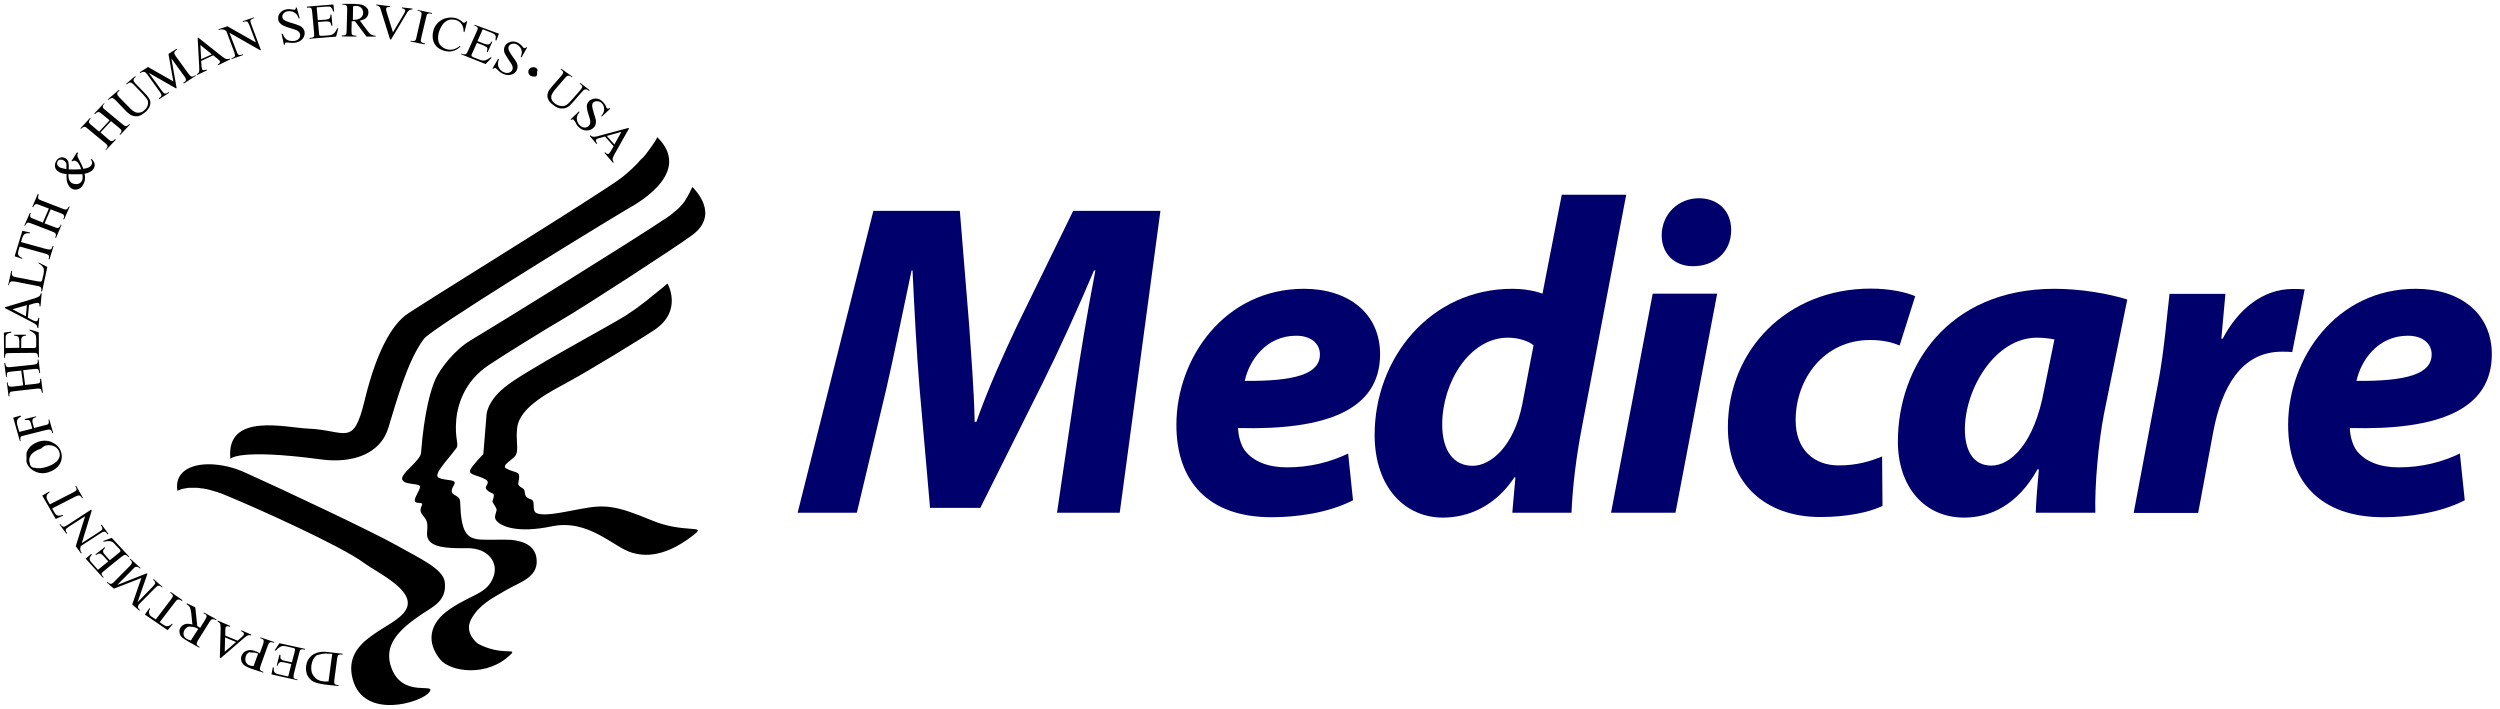 <?xml version="1.0" encoding="utf-8"?>
<svg xmlns="http://www.w3.org/2000/svg" xmlns:cc="http://creativecommons.org/ns#" xmlns:dc="http://purl.org/dc/elements/1.1/" xmlns:rdf="http://www.w3.org/1999/02/22-rdf-syntax-ns#" xmlns:xlink="http://www.w3.org/1999/xlink" version="1.1" id="Layer_1" fill="#000000" x="0px" y="0px" viewBox="0 0 1283.8 364" style="enable-background:new 0 0 1283.8 364;">
<style type="text/css">
	.st0{fill:#00006C;}
</style>
<path d="M175.8,2v0.4l0.7,0c0.6,0,1.1,0.2,1.5,0.5c0.2,0.2,0.3,0.9,0.3,2L178,15.8c0,0.9-0.1,1.6-0.3,1.8c-0.3,0.4-0.9,0.6-1.6,0.6  l-0.6,0v0.5l7.5,0.1v-0.5h-0.7c-0.6,0-1.1-0.2-1.5-0.5c-0.2-0.3-0.3-0.9-0.3-2l0.1-4.9c0.1,0,0.2,0,0.4,0h0.3h1l5.9,7.9l4.7,0v-0.4  c-0.9-0.1-1.7-0.3-2.4-0.7c-0.6-0.4-1.3-1.1-2.1-2.3l-3.6-4.8c1.5-0.3,2.6-0.8,3.3-1.5c0.7-0.8,1.1-1.6,1.1-2.7  c0-0.9-0.2-1.8-0.9-2.4c-0.6-0.7-1.4-1.2-2.3-1.5c-0.9-0.3-2.3-0.4-4.1-0.5L175.8,2L175.8,2z M171.2,2.3l-13.6,1.1v0.5l0.6,0  c0.7-0.1,1.3,0,1.6,0.3c0.2,0.2,0.4,0.8,0.5,1.9l1,10.8c0,0.8,0,1.3,0,1.6c-0.1,0.2-0.2,0.5-0.5,0.6c-0.4,0.2-0.8,0.3-1.2,0.3  l-0.6,0.1l0,0.4l13.6-1.1l1.1-4.3l-0.5,0c-0.5,1.1-1,1.9-1.5,2.4c-0.4,0.4-0.8,0.7-1.2,0.9c-0.4,0.2-1.1,0.3-2.1,0.4l-3,0.2  c-0.5,0-0.8,0-1,0c-0.2-0.1-0.3-0.2-0.4-0.3c-0.1-0.1-0.1-0.6-0.2-1.3l-0.5-5.5l3.9-0.3c0.7,0,1.3,0,1.7,0.1  c0.4,0.1,0.6,0.3,0.8,0.6c0.1,0.2,0.3,0.7,0.5,1.5l0.5,0l-0.5-5.7l-0.5,0c0,0.9-0.1,1.6-0.6,2c-0.3,0.3-0.9,0.5-2,0.6l-3.9,0.3  l-0.6-6.6l4.8-0.4c0.9,0,1.5,0,1.9,0c0.4,0.1,0.8,0.4,1,0.7c0.3,0.3,0.5,0.9,0.8,1.8l0.5,0L171.2,2.3L171.2,2.3z M193.2,2.3l0,0.4  c0.5,0.1,0.9,0.2,1.2,0.4c0.3,0.2,0.5,0.4,0.7,0.7c0.1,0.2,0.3,0.6,0.5,1.4l4.7,15l0.5,0.1l8-13.4c0.4-0.8,0.9-1.4,1.5-1.7  c0.3-0.2,0.8-0.3,1.5-0.4l0-0.4l-5.4-0.6l0,0.4c0.1,0,0.1,0.1,0.2,0.1c0.5,0.1,1,0.3,1.2,0.6c0.2,0.2,0.3,0.5,0.3,0.7  c0,0.3-0.3,1-0.9,1.9l-5.4,9.1l-3.2-10.2c-0.3-0.9-0.4-1.6-0.3-2c0-0.3,0.2-0.5,0.4-0.6c0.3-0.2,0.8-0.2,1.6-0.2l0-0.4L193.2,2.3  L193.2,2.3z M182.8,3c1.1,0,2,0.4,2.7,1c0.6,0.7,1,1.5,1,2.6c0,1-0.5,1.9-1.3,2.6c-0.9,0.7-2.2,1-3.8,1c0,0-0.1,0-0.2,0h0h0h0h0h0h0  h0h0h0l0.1-6.9C181.6,3.1,182.3,3,182.8,3L182.8,3z M152.4,3.9l-0.5,0c0,0.4-0.1,0.7-0.1,0.8c-0.1,0.1-0.3,0.2-0.5,0.3  c-0.2,0-0.6,0-1.1-0.1c-1.1-0.2-2.2-0.3-3.1-0.1c-1.5,0.3-2.6,0.9-3.4,2c-0.8,1-1,2.1-0.8,3.3c0.1,0.7,0.4,1.3,0.9,1.8  c0.4,0.5,1,0.9,1.8,1.3c0.7,0.3,1.9,0.8,3.6,1.3c1.7,0.5,2.6,0.8,3,1c0.6,0.2,1,0.6,1.3,0.9c0.3,0.4,0.5,0.8,0.6,1.2  c0.1,0.7,0,1.4-0.5,2.1c-0.5,0.7-1.3,1.1-2.4,1.3c-0.9,0.1-1.8,0.1-2.6-0.1c-0.9-0.2-1.5-0.6-2-1.1c-0.5-0.5-1-1.3-1.5-2.5l-0.5,0.1  l1.2,5.6l0.5-0.1c0-0.4,0-0.6,0.1-0.8c0.1-0.1,0.2-0.2,0.4-0.3c0.2,0,0.8,0,1.7,0.1c0.9,0.1,1.5,0.2,1.8,0.1c0.5,0,0.9,0,1.5-0.1  c1.6-0.3,2.8-1,3.7-2.1c0.8-1.1,1.1-2.3,0.9-3.5c-0.1-0.6-0.4-1.3-0.9-1.8c-0.4-0.6-1-1-1.7-1.3c-0.7-0.3-1.9-0.8-3.7-1.3  c-2.2-0.6-3.6-1.2-4.3-1.7c-0.5-0.3-0.7-0.8-0.8-1.3c-0.1-0.6,0-1.3,0.5-1.9c0.5-0.6,1.2-1,2.1-1.2c0.8-0.1,1.6-0.1,2.4,0.1  c0.8,0.2,1.5,0.7,2.1,1.2c0.5,0.6,1,1.4,1.3,2.4l0.5-0.1L152.4,3.9L152.4,3.9z M214.5,5.1l-0.1,0.4l0.6,0.1c0.4,0.1,0.8,0.2,1.1,0.5  c0.2,0.2,0.3,0.4,0.4,0.6c0,0.3,0,0.8-0.2,1.7l-2.4,10.6c-0.2,1-0.4,1.6-0.7,1.8c-0.4,0.3-1,0.4-1.7,0.2l-0.6-0.1l-0.1,0.4l7.3,1.5  l0.1-0.5l-0.6-0.1c-0.4-0.1-0.8-0.3-1.1-0.5c-0.2-0.2-0.4-0.4-0.4-0.6c0-0.2,0-0.8,0.2-1.6L218.8,9c0.2-0.9,0.4-1.6,0.7-1.8  c0.4-0.3,0.9-0.4,1.7-0.2l0.6,0.1l0.1-0.4L214.5,5.1L214.5,5.1z M130.5,8.9l-5.9,2l0.2,0.4l0.5-0.2c0.7-0.2,1.2-0.2,1.6,0  c0.3,0.1,0.7,0.7,1.1,1.7l3.4,9l-14.6-8.3l-4.6,1.5l0.1,0.4c0.5-0.2,0.9-0.2,1.1-0.3c0.5,0,1,0,1.3,0.1c0.3,0,0.8,0.3,1.5,0.7  l4.1,10.9c0.3,0.9,0.4,1.5,0.4,1.8c-0.1,0.5-0.6,0.9-1.3,1.1l-0.6,0.2l0.2,0.4l5.8-2l-0.1-0.4l-0.6,0.2c-0.6,0.2-1.2,0.2-1.6,0  c-0.3-0.1-0.6-0.7-1-1.7l-3.7-9.6l15.8,9l0.4-0.1l-5-13.3c-0.3-0.9-0.5-1.5-0.4-1.8c0.2-0.5,0.6-0.8,1.3-1.1l0.6-0.2L130.5,8.9  L130.5,8.9z M231.6,9c-0.8,0-1.6,0.1-2.4,0.3c-1.6,0.3-2.9,1.1-4.1,2.2c-1.2,1.1-2.1,2.4-2.5,4.1c-0.6,2-0.6,3.9,0,5.7  c0.9,2.4,2.7,4,5.6,4.8c1.5,0.4,3,0.5,4.3,0.1c1.4-0.3,2.7-1.1,4-2.3l-0.3-0.3c-1.4,1-2.6,1.6-3.6,1.8c-1,0.2-2,0.2-3.1-0.1  c-1.3-0.3-2.3-1-3.1-1.8c-0.8-0.8-1.3-1.9-1.4-3.1c-0.1-1.2,0-2.5,0.4-4c0.6-1.7,1.3-3.1,2.2-4.2c0.9-1,1.9-1.7,3-2  c1.1-0.3,2.2-0.2,3.3,0c1.3,0.4,2.4,1.1,3.1,2.1c0.7,1,1.1,2.4,1.1,4.1l0.4,0.1l1.4-5.5l-0.5-0.1c-0.2,0.3-0.4,0.6-0.7,0.7  c-0.2,0.1-0.4,0.1-0.6,0.1c-0.2,0-0.4-0.2-0.7-0.5c-1-0.9-2.1-1.5-3.3-1.9C233.1,9.1,232.4,9,231.6,9L231.6,9z M243.7,12.7l-0.2,0.4  l0.6,0.2c0.7,0.3,1.1,0.6,1.2,1c0.1,0.3,0,1-0.5,1.9l-4.5,10c-0.4,0.7-0.6,1.2-0.8,1.4c-0.2,0.2-0.4,0.3-0.7,0.3  c-0.4,0-0.8,0-1.2-0.1l-0.6-0.3l-0.2,0.4l12.6,5l3.1-3.3l-0.5-0.2c-1,0.7-1.8,1.2-2.5,1.5c-0.5,0.2-1,0.2-1.5,0.2  c-0.4,0-1.2-0.2-2.1-0.6l-2.8-1.1c-0.4-0.2-0.7-0.3-0.8-0.5c-0.1-0.2-0.2-0.3-0.2-0.5c0-0.2,0.1-0.6,0.5-1.3l2.3-5.1l3.6,1.4  c0.6,0.3,1.1,0.6,1.4,0.8c0.3,0.3,0.4,0.6,0.4,0.9c0,0.2-0.1,0.8-0.3,1.6l0.4,0.1l2.4-5.3l-0.4-0.2c-0.4,0.8-1,1.4-1.5,1.5  c-0.4,0.1-1.1,0-2.1-0.3l-3.6-1.4l2.7-6.1l4.5,1.8c0.8,0.3,1.3,0.6,1.6,0.9c0.3,0.3,0.5,0.6,0.6,1c0,0.4,0,1-0.2,1.9l0.5,0.2  l1.3-3.5L243.7,12.7L243.7,12.7z M101.8,19.3l-0.3,0.1l0.8,14.9c0.1,1.3,0,2.3-0.1,2.8c-0.1,0.2-0.5,0.6-1.1,1l0.2,0.4l5-2.4  l-0.2-0.4c-0.8,0.3-1.3,0.4-1.7,0.3c-0.3,0-0.5-0.2-0.6-0.4c-0.1-0.3-0.2-0.8-0.3-1.5l-0.2-2.8l6.2-2.9l2.1,1.7  c0.7,0.5,1.1,1,1.3,1.3c0.1,0.2,0.1,0.5,0,0.8c-0.1,0.2-0.5,0.5-1.1,0.9l0.2,0.4l6.2-3l-0.2-0.4c-0.7,0.3-1.3,0.3-1.8,0.2  c-0.5-0.1-1.3-0.6-2.3-1.4L101.8,19.3L101.8,19.3z M263.7,21.3c-0.5,0-1,0-1.5,0.2c-1.3,0.3-2.3,1-2.9,2.1c-0.3,0.6-0.5,1.2-0.5,1.9  c0,0.6,0.1,1.3,0.5,2.1c0.3,0.7,1,1.7,1.9,3.1c0.9,1.4,1.5,2.3,1.7,2.6c0.2,0.5,0.4,1.1,0.4,1.5c0,0.5-0.1,0.9-0.3,1.3  c-0.4,0.6-1,1.1-1.9,1.3c-0.8,0.2-1.7,0-2.6-0.4c-0.8-0.4-1.5-1-2-1.7c-0.5-0.7-0.7-1.4-0.8-2.1c0-0.7,0.1-1.6,0.5-2.8l-0.4-0.2  l-2.9,5l0.4,0.2c0.3-0.3,0.4-0.5,0.6-0.5c0.2-0.1,0.3,0,0.5,0c0.2,0.1,0.6,0.4,1.2,1c0.6,0.6,1,1,1.3,1.2c0.3,0.2,0.8,0.5,1.2,0.7  c1.4,0.7,2.8,0.9,4.2,0.6c1.4-0.3,2.4-1.1,3-2.2c0.3-0.5,0.5-1.2,0.5-1.9c0-0.6-0.1-1.3-0.4-2c-0.3-0.6-1-1.7-2.1-3.2  c-1.3-1.8-2-3.1-2.2-3.9c-0.1-0.5,0-1,0.2-1.5c0.3-0.6,0.9-1,1.7-1.2c0.8-0.2,1.6-0.1,2.4,0.3c0.7,0.4,1.3,0.9,1.8,1.6  c0.5,0.7,0.7,1.4,0.8,2.2c0,0.7-0.2,1.7-0.6,2.7l0.4,0.2l2.9-5.1l-0.4-0.2c-0.2,0.3-0.5,0.4-0.7,0.5c-0.2,0-0.4,0-0.6-0.1  c-0.2,0-0.4-0.3-0.7-0.7c-0.7-0.9-1.5-1.5-2.4-2C265.3,21.6,264.5,21.4,263.7,21.3L263.7,21.3z M102.9,23.1l5.9,4.8l-5.5,2.5  L102.9,23.1L102.9,23.1z M90.6,25.1l-4.1,2.6L89,41.8l-13-7.4l-4.2,2.7l0.3,0.4c0.6-0.4,1.1-0.6,1.4-0.6c0.4,0,0.7,0,0.9,0.1  c0.3,0.2,0.7,0.6,1.2,1.2l6.5,9c0.5,0.8,0.8,1.3,0.8,1.6c0,0.5-0.3,1-0.9,1.4l-0.5,0.3l0.3,0.4l5.1-3.3l-0.3-0.3l-0.5,0.3  C85.6,48,85,48.1,84.5,48c-0.3-0.1-0.8-0.6-1.4-1.4l-6.7-9.2l14,8l0.3-0.2l-2.7-15.2l6.7,9.2c0.5,0.8,0.8,1.3,0.8,1.6  c0,0.5-0.3,1-0.9,1.4l-0.5,0.3l0.3,0.4l6.2-4l-0.2-0.3l-0.5,0.3c-0.5,0.4-1.1,0.5-1.6,0.4c-0.3,0-0.8-0.5-1.5-1.4l-6.5-9  c-0.5-0.8-0.8-1.3-0.8-1.7c0-0.5,0.3-1,1-1.4l0.5-0.3L90.6,25.1L90.6,25.1z M273.9,34.5c-1.5,0-2.6,1.1-2.6,2.4  c0,1.3,1.1,2.4,2.6,2.4h0h0.1h0.1l0.1,0h0.1l0.1,0h0.1l0.1,0l0.1,0l0.1,0l0.1,0l0.1,0l0.1-0.1l0.1,0l0.1-0.1l0.1,0l0-0.1l0.1-0.1  l0.1,0l0-0.1l0.1-0.1l0-0.1l0-0.1l0.1-0.1l0-0.1l0-0.1v-0.1l0-0.1l0-0.1v-0.1l0-0.1V37v-0.1C276.5,35.6,275.3,34.5,273.9,34.5  L273.9,34.5z M288.2,35.3l-0.3,0.3l0.5,0.4c0.5,0.4,0.8,0.8,0.8,1.2c0,0.4-0.3,1-1,1.8l-4.4,5c-1.4,1.6-2.2,2.7-2.4,3.5  c-0.4,1.1-0.4,2.2,0,3.2c0.3,1.1,1.3,2.2,2.8,3.3c1.4,1.1,2.7,1.7,3.9,1.7c1.3,0.1,2.3-0.1,3.2-0.6c0.9-0.5,1.9-1.4,3-2.7l4.5-5.2  c0.6-0.7,1.1-1.1,1.4-1.2c0.7-0.2,1.3-0.1,1.8,0.3l0.5,0.4l0.3-0.4l-4.8-3.7l-0.3,0.4v0l0.5,0.3c0.5,0.4,0.8,0.8,0.8,1.3  c0,0.3-0.3,0.9-1,1.7l-4.6,5.2c-1.2,1.4-2.2,2.3-2.9,2.6c-0.8,0.4-1.7,0.5-2.7,0.3c-1-0.2-2-0.6-2.9-1.3c-0.7-0.5-1.2-1.1-1.5-1.7  c-0.3-0.6-0.4-1.2-0.3-1.8c0-0.6,0.3-1.2,0.8-2c0.4-0.7,0.9-1.3,1.3-1.8l4.9-5.7c0.6-0.7,1.1-1.1,1.5-1.2c0.5-0.1,1.1,0,1.6,0.4  l0.5,0.4l0.3-0.3L288.2,35.3L288.2,35.3z M69.4,39.1L64.8,43l0.3,0.3l0.5-0.4c0.5-0.4,1-0.6,1.5-0.5c0.3,0,0.9,0.4,1.7,1.2l4.8,5  c1.2,1.3,2,2.4,2.3,3.1c0.2,0.8,0.2,1.6-0.1,2.5c-0.3,0.9-0.9,1.8-1.8,2.5c-0.6,0.6-1.3,0.9-2,1.1c-0.7,0.1-1.3,0.1-1.9,0  c-0.6-0.1-1.2-0.5-2-1c-0.7-0.5-1.2-1.1-1.7-1.6L61.3,50c-0.7-0.7-1-1.2-1.1-1.6c-0.1-0.5,0.1-1,0.7-1.5l0.5-0.4L61,46.2l-5.6,4.8  l0.3,0.3l0.5-0.4c0.5-0.4,1-0.6,1.4-0.6c0.4,0,1,0.5,1.8,1.2l4.6,4.8c1.4,1.5,2.5,2.4,3.3,2.8c1,0.5,2.2,0.7,3.4,0.6  c1.2-0.2,2.5-0.9,3.9-2.1c1.3-1.1,2.1-2.3,2.4-3.4c0.3-1.1,0.3-2.2-0.1-3c-0.4-0.9-1.2-2-2.4-3.2l-4.8-5c-0.7-0.7-1-1.2-1.1-1.5  c-0.1-0.6,0.1-1.2,0.6-1.6l0.5-0.4L69.4,39.1L69.4,39.1z M306,50.6c-1.4,0-2.4,0.4-3.4,1.2c-0.5,0.5-0.9,1.1-1.1,1.7  c-0.2,0.6-0.2,1.3-0.1,2.1c0.1,0.8,0.4,2,0.9,3.5c0.5,1.6,0.8,2.5,0.8,2.9c0,0.6,0,1.1-0.1,1.6c-0.1,0.4-0.4,0.8-0.7,1.1  c-0.5,0.5-1.3,0.8-2.1,0.8c-0.9,0-1.7-0.4-2.4-1.1c-0.7-0.6-1.1-1.4-1.4-2.2c-0.2-0.8-0.3-1.6-0.1-2.2c0.1-0.7,0.6-1.5,1.3-2.5  l-0.3-0.3l-4.3,4.1l0.3,0.3c0.3-0.2,0.6-0.3,0.8-0.3c0.2,0,0.3,0,0.5,0.2c0.1,0.1,0.4,0.6,0.9,1.3c0.4,0.8,0.7,1.3,0.8,1.5  c0.2,0.3,0.6,0.7,0.9,1c1.2,1.1,2.4,1.7,3.9,1.7c1.4,0,2.6-0.4,3.6-1.3c0.5-0.5,0.9-1,1.1-1.7c0.2-0.6,0.3-1.3,0.2-2.1  c-0.1-0.7-0.4-1.9-1-3.6c-0.6-2.1-1-3.5-0.9-4.3c0-0.5,0.2-1,0.6-1.4c0.5-0.4,1.2-0.7,2-0.6c0.8,0,1.6,0.3,2.2,0.9  c0.6,0.5,1,1.2,1.2,2c0.2,0.8,0.2,1.5,0,2.3c-0.2,0.7-0.6,1.6-1.4,2.4l0.3,0.3l4.4-4.1l-0.4-0.3c-0.3,0.2-0.6,0.3-0.8,0.3  c-0.2,0-0.4-0.1-0.5-0.2c-0.1-0.1-0.3-0.4-0.5-0.9c-0.4-1-1-1.8-1.6-2.4C308.5,51.2,307.3,50.6,306,50.6L306,50.6z M53.4,53l-5,5.3  l0.4,0.3l0.4-0.4c0.3-0.3,0.6-0.5,1-0.6c0.3-0.1,0.5-0.1,0.8,0c0.3,0.1,0.7,0.4,1.4,1l3.9,3.2l-5.4,5.8v0L47,64.3  c-0.6-0.5-1-0.9-1.2-1.2c-0.1-0.2-0.2-0.5-0.1-0.8c0.1-0.4,0.3-0.7,0.5-1l0.4-0.4l-0.4-0.3l-4.9,5.3l0.3,0.3l0.4-0.4  c0.2-0.2,0.6-0.5,1-0.6c0.3-0.1,0.5-0.1,0.8,0c0.3,0.1,0.8,0.4,1.4,1l8.7,7.2c0.8,0.6,1.2,1.1,1.3,1.4c0.1,0.5-0.1,1-0.6,1.6  l-0.4,0.4l0.3,0.2l5-5.3l-0.4-0.3l-0.4,0.4c-0.3,0.3-0.6,0.5-1,0.6c-0.3,0.1-0.5,0.1-0.8,0c-0.2-0.1-0.8-0.4-1.4-1L51.6,68l5.4-5.8  l4.1,3.4c0.8,0.6,1.2,1.1,1.3,1.4c0,0.5-0.1,1-0.6,1.5L61.4,69l0.3,0.3l5-5.3l-0.4-0.3L66,64.1c-0.3,0.3-0.6,0.5-1,0.6  c-0.3,0.1-0.5,0.1-0.8,0c-0.3-0.1-0.7-0.4-1.4-1l-8.7-7.2c-0.6-0.5-1.1-0.9-1.2-1.1c-0.1-0.2-0.2-0.5-0.1-0.8c0-0.4,0.2-0.7,0.5-1  l0.4-0.4L53.4,53L53.4,53z M322.7,65.7l-15.3,4.1c-1.3,0.4-2.3,0.5-2.9,0.4c-0.3,0-0.7-0.2-1.3-0.7l-0.4,0.3l3.5,4.1l0.4-0.2  c-0.5-0.7-0.7-1.2-0.7-1.5c0-0.3,0.1-0.5,0.3-0.7c0.2-0.2,0.7-0.4,1.5-0.6l2.9-0.8l4.4,5v0l-1.3,2.3c-0.4,0.7-0.8,1.2-1.1,1.5  c-0.2,0.1-0.5,0.2-0.8,0.1c-0.3,0-0.7-0.3-1.2-0.8l-0.3,0.3l4.4,5.1l0.4-0.3c-0.4-0.5-0.6-1.1-0.6-1.6c0-0.5,0.3-1.3,0.9-2.4  l7.5-13.3L322.7,65.7L322.7,65.7z M319.1,67.7l-3.6,6.5l-3.9-4.4L319.1,67.7z M337.5,70.4L337.5,70.4  C337.5,70.4,337.5,70.4,337.5,70.4L337.5,70.4z M337.5,70.4L337.5,70.4l0,0.1l-0.1,0.1l-0.1,0.2l-0.1,0.3l-0.2,0.3l-0.2,0.4  l-0.2,0.4l-0.3,0.5l-0.3,0.5l-0.4,0.5l-0.4,0.6l-0.4,0.6l-0.5,0.7l-0.5,0.7l-0.5,0.7l-0.6,0.8l-0.6,0.8l-0.6,0.8l-0.7,0.8l-0.7,0.8  L329,82l-0.8,0.9l-0.8,0.9l-0.9,0.9l-0.9,0.9l-0.9,0.9l-1,0.9l-1,0.9l-1,0.9l-1.1,0.9l-1.1,0.9c-8.6,7-106.6,67.2-111.4,71  c-4.8,3.8-13.7,13.9-20.9,43.8c-5.8,24.1-9.6,15.1-28.8,14.3c-11.3-0.4-42.5-8.7-40.1,15.5c0,0,3.9-5.4,46.5,0.3  c16.8,2.3,30.5-3.2,34.5-15.8c4-12.8,9.7-34.6,18.4-46.1c4-5.3,82.6-53.6,104.2-66.5C329.8,103.2,355.2,87.8,337.5,70.4L337.5,70.4z   M39.5,78.3l-2.8,4.4l0.4,0.2c0.2-0.2,0.5-0.4,0.8-0.4c0.4,0,0.8,0,1.1,0.2c1.1,0.6,2,2,2.7,4.2c-2.1,0.1-4.2,0.2-6.4,0.1  c0.1-1.7,0-3-0.2-3.8c-0.2-0.9-0.8-1.5-1.6-2c-0.8-0.4-1.6-0.6-2.4-0.3c-0.9,0.2-1.6,0.7-2.1,1.6c-0.6,0.9-0.8,1.8-0.8,2.8  c0.1,1.3,0.8,2.3,2.1,3c0.4,0.3,1,0.5,1.6,0.7c0.5,0.1,1.3,0.3,2.3,0.4c-0.1,2.2,0,3.9,0.6,5c0.5,1.1,1.2,2,2.1,2.5  c0.9,0.5,1.9,0.6,3,0.3c1.1-0.3,2-1,2.7-2.2c0.5-0.8,0.8-1.7,1-2.5c0.1-0.9,0.1-2-0.2-3.3c1.3-0.2,2.3-0.6,3-1  c0.7-0.4,1.2-0.9,1.6-1.5c0.5-0.7,0.7-1.6,0.6-2.4c-0.1-0.8-0.6-1.7-1.5-2.6l-0.6,0.2c0.5,0.4,0.7,0.9,0.8,1.4s-0.1,1-0.4,1.5  c-0.3,0.5-0.8,0.9-1.4,1.2c-0.6,0.3-1.5,0.5-2.7,0.7c-0.5-1.4-1.1-2.7-1.9-4.1c-0.7-1.3-1.1-2.2-1.2-2.6c0-0.4,0.1-1,0.4-1.6  L39.5,78.3L39.5,78.3z M31.4,82c0.4,0,0.8,0.1,1.2,0.3c0.7,0.4,1.2,1,1.5,1.8l0,0.1l0,0.1v0.1l0,0.1l0,0.2V85l0,0.1v0.2v0.2l0,0.1  v0.2l0,0.2v0.2v0.2v0.2l0,0.2c-1.1-0.2-1.9-0.3-2.4-0.5c-0.5-0.1-1-0.3-1.3-0.5c-0.4-0.3-0.8-0.7-1-1.2c-0.2-0.6-0.1-1.2,0.2-1.8  c0.3-0.5,0.7-0.7,1.3-0.9C31.1,82,31.3,82,31.4,82L31.4,82z M42.1,89.3h0.2l0,0c0.1,1.1,0.2,1.9,0.1,2.4c0,0.5-0.2,1-0.5,1.4  c-0.5,0.8-1.3,1.3-2.2,1.4c-0.9,0.1-1.8,0-2.6-0.4c-0.7-0.4-1.3-1-1.6-1.8c-0.3-0.8-0.4-1.8-0.4-2.9c1.2,0.1,2.2,0.1,3.1,0.1h0.1  h0.2h0.2h0.2h0.2h0.1h0.1h0.1h0.1l0.1,0h0.1H40h0.1h0.1h0.1l0.1,0h0.1h0.1H41h0.2l0.1,0h0.1h0.2h0.1H42L42.1,89.3L42.1,89.3z   M355.5,95.9C355.5,95.9,355.5,96,355.5,95.9L355.5,95.9C355.5,96,355.5,96,355.5,95.9z M355.6,96l-0.4,0.7l-0.4,0.8l-0.4,0.8  l-0.4,0.9l-0.5,0.9l-0.2,0.4l-0.3,0.5l-0.3,0.5l-0.3,0.5l-0.3,0.5l-0.3,0.5l-0.3,0.5l-0.4,0.5l-0.4,0.5l-0.4,0.5l-0.5,0.5l-0.5,0.6  l-0.5,0.5l-0.5,0.5l-0.6,0.5l-0.6,0.6l-0.7,0.5l-0.7,0.6l-0.7,0.6l-0.7,0.6l-0.8,0.5l-0.8,0.6c-17.5,11.8-85.3,53.8-100.9,63.1  c-8.8,5.2-15.9,15.1-18,19.6c-2.4,4.9-6,17.2-7.6,38.3c-0.3,4.1-11,10.8-9.6,13.8c1.3,2.9,9.4,1.5,9.1,3.7c-0.3,2-2.7,4.9-2.7,6.9  c0,2.3,4.8,0.2,3.6,2.6c-2,4,1.2,4.9,2.4,7.9c1.2,3-0.4,6.4,0.7,9c2,4.4,8.9,5.2,20,5c11.2-0.2,16.2,7.5,13.8,14.4  c-3.2,9.1-10.6,8.9-22.2,16.7c-11.6,7.7-12.1,17.6-5.3,26c5.1,6.4,24.5,9.5,36.6-2.9c2.5-2.8-5.5,1-17.1-5.1c0,0-7.5-5.4-3.5-12.7  c4-7.3,10.4-10.5,17.6-14.7c7.1-4.2,16.5-6.5,16-15.5c-0.4-9-9.8-10.2-13.6-10.5c-3.8-0.2-9.7,0.1-14.9-0.1  c-7.9-0.4-10.3-4.2-10.8-19.3c-0.1-4.8-7-2.3-3.2-8.7c2-3.3-3.8-2-7.7-3.7c-3.3-1.5,3.9-8.5,8.9-15.2c1.6-2.1-0.9-4.8,0-14.7  c0.8-8.7,4.8-20,16.5-27.9c5.7-3.9,30.5-19.3,37.7-23.4c10.1-5.8,58.9-37.4,67.3-43.7C369.8,109.7,356.5,97.1,355.6,96L355.6,96z   M19.4,99.6l-2.8,6.6l0.5,0.2l0.2-0.5c0.1-0.3,0.4-0.7,0.7-0.9c0.2-0.2,0.5-0.2,0.7-0.2c0.3,0,0.9,0.1,1.7,0.5l4.7,1.8l-3.1,7.2v0  l-4.7-1.9c-0.8-0.3-1.3-0.5-1.5-0.7c-0.2-0.2-0.3-0.4-0.3-0.7c0-0.4,0-0.8,0.1-1.1l0.2-0.5l-0.4-0.2l-2.9,6.6l0.4,0.2l0.2-0.5  c0.2-0.4,0.4-0.7,0.7-0.9c0.2-0.2,0.5-0.3,0.7-0.3c0.3,0,0.9,0.2,1.7,0.5l10.6,4.1c1,0.4,1.6,0.7,1.7,1c0.3,0.4,0.3,1,0,1.6  l-0.2,0.5l0.5,0.1l2.8-6.6l-0.4-0.2l-0.2,0.6c-0.1,0.3-0.4,0.6-0.7,0.9c-0.2,0.2-0.5,0.3-0.7,0.3c-0.3,0-0.9-0.2-1.7-0.5l-5-1.9  l3.1-7.2l5,1.9c1,0.4,1.6,0.7,1.7,1c0.3,0.4,0.3,1,0,1.6l-0.2,0.5l0.4,0.2l2.9-6.6l-0.4-0.1l-0.3,0.5c-0.1,0.3-0.4,0.6-0.7,0.9  c-0.2,0.1-0.5,0.2-0.7,0.2c-0.3,0-0.9-0.1-1.7-0.5l-10.6-4.1c-0.8-0.3-1.3-0.6-1.5-0.7c-0.2-0.2-0.3-0.4-0.3-0.7  c-0.1-0.4,0-0.8,0.1-1.1l0.2-0.5L19.4,99.6L19.4,99.6z M11.5,118.5l-4,13.1l3.9,1.3l0.1-0.4c-0.7-0.3-1.3-0.6-1.7-1  c-0.4-0.4-0.5-0.8-0.6-1.3c0-0.3,0.1-0.9,0.3-1.6l0.6-2l13,3.6c0.9,0.2,1.5,0.5,1.8,0.8c0.3,0.4,0.4,0.9,0.2,1.6l-0.2,0.5l0.5,0.1  l2.1-6.8l-0.5-0.1l-0.1,0.5c-0.2,0.6-0.5,1.1-1,1.3c-0.3,0.1-1,0-2.1-0.2l-13-3.6l0.7-2.3c0.2-0.6,0.5-1.2,0.8-1.5  c0.3-0.3,0.8-0.5,1.4-0.7c0.3,0,0.9,0,1.6,0l0.1-0.4L11.5,118.5L11.5,118.5z M19.9,134.8l-0.2,0.3c1,0.6,1.7,1.2,2.1,1.7  c0.4,0.5,0.7,1,0.7,1.6c0.1,0.6,0,1.5-0.2,2.7l-0.3,1.2c-0.2,1.1-0.4,1.7-0.5,1.9c-0.1,0.2-0.3,0.3-0.5,0.4c-0.3,0-0.8,0-1.5-0.1  l-11-2.1c-1-0.2-1.6-0.4-1.9-0.6c-0.2-0.2-0.4-0.4-0.5-0.8c-0.1-0.4,0-1,0.1-1.9l-0.4-0.1l-1.6,7.4l0.4,0.1l0.1-0.6  c0.1-0.6,0.4-1,0.9-1.3c0.3-0.2,1-0.1,2.1,0l11.3,2.2c1,0.1,1.6,0.4,1.8,0.6c0.4,0.4,0.5,0.9,0.4,1.6l-0.1,0.6l0.5,0.1l2.7-12.6  L19.9,134.8L19.9,134.8z M342.8,145.6L342.8,145.6L342.8,145.6l-0.1,0.1l-0.1,0l-0.1,0.1l-0.1,0.1l-0.1,0.1l-0.3,0.2l-0.3,0.3  l-0.4,0.3l-0.4,0.4l-0.5,0.4l-0.5,0.4l-0.6,0.5l-0.6,0.5l-0.7,0.5l-0.7,0.6l-0.7,0.6l-0.8,0.6l-0.8,0.6l-0.8,0.7l-0.9,0.7l-0.8,0.7  l-1.8,1.4l-1.9,1.4l-1.8,1.4l-1.9,1.3l-0.9,0.6l-0.9,0.6l-0.9,0.6l-0.8,0.6c-9.6,6-52.9,29-62.5,37c-9.6,7.9-9.3,14.7-9.3,14.7  l-1.6,19.6c0,0-6,6.1-6.8,8.3c-0.8,2.3,4,2.6,7.6,4.5c3.6,1.9-0.7,3.6,0.8,5.3c2.8,3.2,5,0.6,3.1,6c-0.3,0.8,2.4,3.4,2.1,4.8  c-0.5,2.3-1.7,3.8,0.4,5.8c2.4,2.3,10.1,6.1,27.9,2.4c19.2-4,31.9,11,41.5,13.6c3.3,0.8,14.2,4.3,31.3-9.1c7.4-5.7-4.6-0.5-21.7-7.7  c-18.3-7.6-23.8-8.1-36-5.8c-10.5,2-18.3,3.7-22.4,2.4c-3.5-1.1-0.6-6.3-3.2-7.2c-5.3-1.8-1.7-4.3-4.8-6c-3.2-1.8-1.3-2.4-1.4-6  c0-2.4-2.7-1.8-6.6-3.9c-3-1.7,4.1-4.8,5.1-7.3c1.2-3.1-0.3-7.4,0.5-13.7c1.4-11.1,18-18.9,26.8-23.8c9.6-5.2,37.2-22,43.7-26.4  C350.8,159.6,342.8,145.6,342.8,145.6L342.8,145.6z M20.9,150.6c-0.1,0.7-0.3,1.2-0.7,1.5c-0.4,0.3-1.2,0.7-2.4,1.1l-15.3,4.6v0.4  l13.9,7.2c1.2,0.6,2.1,1.2,2.4,1.6c0.2,0.2,0.3,0.7,0.4,1.4l0.5,0l0.5-5.2l-0.5,0c-0.1,0.8-0.3,1.3-0.5,1.5  c-0.2,0.2-0.5,0.3-0.8,0.3c-0.3,0-0.8-0.2-1.5-0.5l-2.6-1.4l0.6-6.5l2.6-0.8c0.9-0.2,1.5-0.3,1.9-0.3c0.3,0,0.5,0.2,0.7,0.4  c0.2,0.2,0.2,0.7,0.2,1.4l0.5,0l0.6-6.6L20.9,150.6L20.9,150.6z M13.8,156.7l-0.5,5.7l-6.9-3.6L13.8,156.7L13.8,156.7z M15.2,169.2  v0.5c1.1,0.5,1.9,1,2.4,1.5c0.4,0.4,0.7,0.8,0.8,1.2c0.1,0.4,0.2,1.1,0.2,2.1l0,2.8c0,0.5,0,0.8-0.1,0.9c-0.1,0.2-0.2,0.3-0.4,0.4  c-0.1,0-0.6,0.1-1.4,0.1l-5.8,0v-3.7c0-0.7,0-1.2,0.2-1.6c0.2-0.3,0.4-0.5,0.7-0.7c0.2-0.1,0.8-0.3,1.6-0.4v-0.4l-6.1,0v0.5  c1,0,1.7,0.2,2.1,0.6c0.3,0.3,0.4,1,0.5,1.9v3.7l-7,0.1l0-4.6c0-0.9,0-1.4,0.1-1.8c0.2-0.4,0.4-0.7,0.8-0.9c0.3-0.2,1-0.4,2-0.6  l0-0.5L2,170.8l0.1,12.9h0.5v-0.6c0-0.7,0.1-1.2,0.5-1.5c0.2-0.2,0.9-0.3,2.1-0.3l11.6-0.1c0.8,0,1.4,0,1.7,0.1  c0.3,0.1,0.5,0.2,0.7,0.5c0.2,0.3,0.3,0.7,0.3,1.1v0.6h0.5l-0.1-12.9L15.2,169.2L15.2,169.2z M19.8,184.7l-0.5,0l0.1,0.5  c0,0.4,0,0.8-0.2,1.2c-0.1,0.2-0.2,0.4-0.5,0.5c-0.2,0.1-0.8,0.3-1.7,0.4l-11.4,1.2c-0.9,0.1-1.4,0.1-1.7,0c-0.3,0-0.5-0.2-0.7-0.4  c-0.2-0.3-0.4-0.7-0.4-1.1l-0.1-0.6l-0.5,0l0.9,7.1l0.5-0.1l-0.1-0.5c0-0.4,0-0.8,0.1-1.2c0.1-0.2,0.3-0.5,0.5-0.6  c0.3-0.1,0.9-0.2,1.8-0.3l5-0.5l1,7.6l-5.1,0.6c-0.8,0.1-1.4,0.1-1.7,0c-0.3-0.1-0.5-0.2-0.7-0.4c-0.2-0.3-0.4-0.7-0.4-1.1l0-0.6  l-0.5,0l0.9,7.1l0.5,0l-0.1-0.6c0-0.4,0-0.8,0.2-1.2c0.1-0.2,0.3-0.4,0.5-0.5c0.2-0.1,0.8-0.2,1.7-0.3l11.4-1.3c1-0.1,1.8-0.1,2,0.1  c0.5,0.2,0.7,0.7,0.8,1.4l0.1,0.6l0.5-0.1l-0.9-7.1l-0.5,0l0,0.6c0,0.4,0,0.8-0.1,1.2c-0.1,0.2-0.3,0.4-0.5,0.5  c-0.3,0.1-0.9,0.2-1.7,0.3l-5.4,0.6l-1-7.6l5.4-0.6c1-0.1,1.7-0.1,2,0c0.4,0.3,0.7,0.7,0.8,1.4l0,0.6l0.5,0L19.8,184.7L19.8,184.7z   M10.5,213.4l-3.7,1.1l3.4,12l0.4-0.1l-0.1-0.5c-0.1-0.4-0.1-0.8,0-1.2c0.1-0.3,0.2-0.5,0.4-0.6c0.2-0.1,0.8-0.3,1.7-0.5l11.1-2.8  c1-0.2,1.7-0.3,2-0.2c0.5,0.2,0.8,0.6,1,1.3l0.1,0.5l0.5-0.1l-2-6.9l-0.4,0.1l0.1,0.6c0.1,0.4,0.1,0.8,0,1.2  c-0.1,0.3-0.2,0.5-0.4,0.6c-0.2,0.1-0.8,0.3-1.7,0.5l-5.4,1.4l-0.8-2.9c-0.1-0.5-0.1-1,0-1.3c0-0.3,0.2-0.6,0.5-0.8  c0.3-0.2,0.7-0.4,1.4-0.6l-0.1-0.4l-5.8,1.4l0.1,0.5c1-0.1,1.7-0.1,2.1,0.1c0.4,0.2,0.7,0.7,0.9,1.4l0.8,2.9l-6.7,1.7l-1-3.5  c-0.2-0.8-0.3-1.5-0.2-2c0-0.4,0.2-0.8,0.5-1.2c0.3-0.4,0.8-0.8,1.6-1.2L10.5,213.4L10.5,213.4z M23,226.3c-1.2,0-2.4,0.2-3.7,0.7  c-2.4,0.9-4.2,2.4-5.2,4.4l-0.1,0.2l-0.1,0.2l-0.1,0.2l-0.1,0.2l0,0.2l0,0.2l-0.1,0.2l0,0.2l0,0.2l0,0.2l0,0.2l0,0.2v0.2l0,0.2v0.2  v0.1v0.2l0,0.2l0,0.2v0.2v0.2v0.2l0,0.2v0.2l0,0.2l0,0.2l0,0.1l0,0.2l0,0.2l0,0.2l0.1,0.2l0,0.2c0.8,2.1,2.2,3.5,4.3,4.5  c2.4,1.1,4.8,1.2,7.4,0.2c2.6-0.9,4.4-2.4,5.5-4.4c1-2,1.1-4.1,0.3-6.3c-0.8-2.1-2.4-3.6-4.7-4.6C25.4,226.5,24.2,226.3,23,226.3  L23,226.3z M25.1,228.6c0.7,0,1.4,0.1,2,0.3c1.6,0.5,2.7,1.5,3.3,3c0.5,1.4,0.4,2.6-0.4,3.9c-1,1.6-2.9,2.9-5.6,3.8  c-2.6,0.9-4.9,1.1-6.7,0.6l-0.1,0l-0.1,0l-0.1,0l-0.1,0l-0.1,0l-0.1-0.1l-0.1,0l-0.1,0l-0.1-0.1l-0.1,0l-0.1,0l-0.1-0.1l-0.1-0.1  l-0.1,0l-0.1-0.1l-0.1-0.1l0,0l-0.1-0.1l-0.1-0.1l-0.1-0.1l0-0.1l-0.1-0.1l-0.1-0.1l0-0.1l-0.1-0.1l0-0.1l0-0.1l-0.1-0.1l0-0.1  l0-0.1l0-0.1l0-0.1c-0.6-1.5-0.5-2.8,0.3-4.1c0.9-1.6,2.9-2.8,5.7-3.8C22.4,228.9,23.8,228.6,25.1,228.6L25.1,228.6z M107,238.4  c-10.2,0.1-17.4,4.6-15.9,13.6l0.1,0l0.1,0l0.1-0.1l0.2-0.1l0.2-0.1l0.3-0.1l0.3-0.1l0.3-0.1l0.4-0.2l0.4-0.1l0.5-0.1l0.5-0.1  l0.6-0.1l0.6-0.1l0.6-0.1l0.7-0.1l0.8,0l0.8,0h0.8l0.9,0l1,0l1,0.1l0.5,0.1l0.6,0.1l0.5,0l0.6,0.1l0.6,0.1l0.6,0.1l0.6,0.1l0.6,0.2  l0.6,0.1l0.7,0.2l0.6,0.2l0.7,0.2l0.7,0.2l0.7,0.2l0.7,0.2l0.7,0.3l0.8,0.2l0.8,0.3c16.8,6.8,61.2,26.8,72.9,35.5  c7.2,5.3,27.3,14.4,21.6,24.2c-5.6,9.8-32.9,14.3-27.3,35.5c5.6,21.2,35.3,12.1,39.3,6.8c4-5.3-13.2,3.1-19.2-12  c-4.8-12.1,3.6-20.1,15.2-28c5.6-3.8,13.2-6.8,12-16.6c-0.8-6.8-12.8-12.1-24.8-18.9c-12-6.8-58.5-28.7-77-37  C120.2,239.9,113.1,238.4,107,238.4L107,238.4z M39.1,249.5l-0.4,0.2l0.3,0.5c0.3,0.5,0.4,1.1,0.2,1.5c-0.1,0.3-0.7,0.7-1.7,1.2  l-11.9,6.1l-1.2-2.1c-0.3-0.6-0.5-1.2-0.5-1.7c0-0.4,0.1-0.9,0.4-1.4c0.2-0.3,0.6-0.6,1.2-1l-0.2-0.4l-3.6,2.1v0l6.9,12l3.8-1.7  l-0.2-0.4c-0.7,0.3-1.4,0.4-2,0.4c-0.6,0-1-0.2-1.4-0.5c-0.2-0.2-0.6-0.7-1-1.4l-1-1.8l11.9-6.1c0.9-0.4,1.5-0.6,1.8-0.6  c0.5,0,1,0.4,1.4,1l0.3,0.5l0.4-0.2L39.1,249.5L39.1,249.5z M46.8,261.7l-12.3,8c-0.8,0.5-1.4,0.8-1.7,0.8c-0.6,0-1-0.3-1.5-0.9  l-0.3-0.5l-0.4,0.2l3.5,4.8l0.4-0.3l-0.3-0.4c-0.4-0.5-0.5-1-0.4-1.5c0.1-0.3,0.6-0.8,1.5-1.4l8.4-5.4l-4.8,15.4l2.7,3.7l0.4-0.2  c-0.3-0.4-0.5-0.7-0.6-0.9c-0.1-0.5-0.2-0.9-0.2-1.2c0-0.3,0.1-0.8,0.3-1.5l10.2-6.6c0.8-0.5,1.4-0.8,1.7-0.8c0.6,0,1.1,0.3,1.5,0.9  l0.4,0.5l0.4-0.2l-3.5-4.8l-0.4,0.3l0.3,0.5c0.4,0.5,0.5,1,0.4,1.5c0,0.3-0.5,0.8-1.5,1.4l-9,5.8l5.1-16.7L46.8,261.7L46.8,261.7z   M57.4,276.2l-4.4,1.6l0.3,0.4c1.2-0.3,2.2-0.4,2.9-0.3c0.6,0,1.1,0.2,1.5,0.4c0.4,0.2,0.9,0.7,1.6,1.5l2,2.1  c0.3,0.3,0.5,0.6,0.5,0.8c0,0.1,0,0.3,0,0.5c-0.1,0.1-0.4,0.5-1,0.9l-4.4,3.6l-2.5-2.8c-0.5-0.5-0.8-1-0.9-1.3c-0.1-0.3-0.1-0.7,0-1  c0.1-0.2,0.4-0.7,1-1.3l-0.3-0.3l-4.7,3.7l0.3,0.3c0.8-0.5,1.5-0.8,2.1-0.7c0.4,0,1,0.5,1.7,1.2l2.5,2.8l-5.3,4.3l-3.1-3.5  c-0.6-0.6-0.9-1.1-1.1-1.5c-0.1-0.4-0.1-0.8,0-1.2c0.1-0.4,0.5-0.9,1.1-1.6l-0.3-0.4l-2.9,2.5l8.9,9.8l0.3-0.3l-0.4-0.5  c-0.5-0.5-0.7-1-0.6-1.4c0.1-0.3,0.5-0.8,1.4-1.5l8.8-7.1c0.7-0.5,1.1-0.8,1.4-0.9c0.2-0.1,0.5-0.1,0.8,0c0.4,0.1,0.7,0.4,1,0.7  l0.4,0.4l0.3-0.3L57.4,276.2L57.4,276.2z M66.9,286.9l-0.3,0.3l0.4,0.4c0.5,0.4,0.8,0.9,0.7,1.4c0,0.3-0.3,0.9-1.1,1.7l-7.9,8  c-0.6,0.7-1.2,1-1.5,1.1c-0.5,0.1-1.1-0.1-1.7-0.6l-0.4-0.4l-0.3,0.3l3.7,3.2l14.1-5.5l-4.7,13.6l3.7,3.2l0.3-0.3  c-0.5-0.4-0.8-0.8-1-1.2c-0.1-0.3-0.1-0.6,0-0.9c0.1-0.3,0.4-0.8,0.9-1.3l7.9-8c0.7-0.7,1.2-1.1,1.5-1.1c0.5-0.1,1.1,0,1.6,0.5  l0.4,0.4l0.3-0.3l-4.6-4l-0.3,0.3l0.4,0.4c0.5,0.4,0.7,0.9,0.7,1.4c0,0.3-0.4,0.8-1.1,1.6l-8,8.2l5.1-14.6l-0.3-0.3l-15.2,6l8.1-8.2  c0.6-0.7,1.1-1.1,1.5-1.1c0.5-0.1,1.1,0,1.7,0.5l0.4,0.4l0.3-0.3L66.9,286.9L66.9,286.9z M87.7,304l-0.3,0.4l0.5,0.3  c0.5,0.4,0.8,0.8,0.9,1.3c0,0.3-0.3,0.9-0.9,1.7L80,318.1l-2.1-1.4c-0.6-0.4-1-0.8-1.2-1.3c-0.2-0.4-0.2-0.9-0.2-1.4  c0-0.3,0.2-0.8,0.6-1.4l-0.4-0.3l-2.3,3.3l11.7,8l2.6-3.1l-0.4-0.2c-0.5,0.6-1,0.9-1.6,1.1c-0.5,0.2-1.1,0.2-1.5,0.1  c-0.3-0.1-0.8-0.4-1.5-0.8l-1.7-1.2l7.9-10.3c0.6-0.8,1-1.2,1.3-1.3c0.5-0.1,1.1,0,1.7,0.4l0.5,0.3l0.3-0.4L87.7,304L87.7,304z   M96,309.8l-0.2,0.4c0.8,0.5,1.4,1.1,1.7,1.7c0.3,0.6,0.5,1.6,0.7,2.9l0.6,5.9c-1.5-0.4-2.7-0.5-3.7-0.2c-1,0.3-1.8,0.9-2.4,1.8  c-0.5,0.8-0.7,1.7-0.5,2.6c0.1,0.9,0.5,1.7,1.2,2.3c0.6,0.6,1.8,1.4,3.4,2.3l5.5,3.1l0.2-0.4l-0.5-0.3c-0.6-0.3-0.9-0.7-1-1.2  c0-0.3,0.1-1,0.7-1.9l5.8-9.3c0.5-0.8,0.9-1.3,1.2-1.4c0.5-0.2,1.1-0.2,1.7,0.1l0.6,0.3l0.2-0.4l-6.5-3.6l-0.2,0.4l0.6,0.3  c0.6,0.3,0.9,0.7,1,1.1c0.1,0.3-0.2,1-0.7,1.9l-2.6,4.2c-0.1,0-0.2-0.1-0.3-0.2c-0.1,0-0.2-0.1-0.3-0.2c-0.2-0.1-0.5-0.3-0.9-0.5  l-1-9.6L96,309.8L96,309.8z M111.9,318.7l-0.2,0.4c0.6,0.3,1.1,0.7,1.3,1.2c0.2,0.4,0.3,1.3,0.3,2.5l-0.4,15.1l0.4,0.1l11.7-10.1  c1-0.9,1.9-1.5,2.4-1.7c0.3-0.1,0.8,0,1.5,0.1l0.2-0.4l-5.1-2.2l-0.2,0.4c0.8,0.4,1.2,0.7,1.4,1c0.1,0.3,0.1,0.5,0,0.8  c-0.1,0.3-0.5,0.7-1,1.2L122,329l-6.3-2.6l0-2.5c0-0.9,0.1-1.5,0.2-1.8c0.1-0.2,0.3-0.4,0.7-0.5c0.3-0.1,0.8,0,1.4,0.2l0.2-0.4  L111.9,318.7L111.9,318.7z M98.6,321.9c0.9,0,1.9,0.3,2.9,0.9c0.1,0,0.1,0.1,0.3,0.2h0l0,0l0,0h0l0,0h0v0h0l-3.8,5.9  c-0.8-0.2-1.4-0.5-1.9-0.7c-1-0.5-1.6-1.2-1.8-2.1c-0.2-0.9,0-1.8,0.5-2.7c0.6-0.9,1.4-1.5,2.5-1.7C98,321.9,98.3,321.9,98.6,321.9  L98.6,321.9z M133.7,327.3l-0.1,0.4l0.6,0.2c0.6,0.2,1,0.5,1.2,1c0.1,0.3,0,0.9-0.3,2l-1.7,4.6h0c-0.5-0.3-0.9-0.5-1.4-0.8  c-0.5-0.1-0.9-0.3-1.3-0.5c-1.6-0.5-3-0.5-4.2,0c-1.2,0.5-2.1,1.5-2.5,2.7c-0.3,1-0.3,1.9,0,2.7c0.3,0.9,0.9,1.6,1.7,2.2  c0.7,0.5,1.9,1.1,3.4,1.6l6.1,2l0.1-0.4l-0.6-0.2c-0.6-0.2-1-0.5-1.2-1c-0.1-0.3,0-1,0.3-1.9l3.7-10.3c0.3-0.9,0.6-1.4,0.9-1.6  c0.4-0.3,1-0.3,1.7-0.1l0.6,0.2l0.2-0.4L133.7,327.3L133.7,327.3z M115.6,327.3l5.6,2.4l-5.8,5L115.6,327.3L115.6,327.3z   M143.5,330.3L141,334l0.6,0.1c0.8-0.9,1.5-1.5,2.2-1.9c0.5-0.3,1-0.4,1.5-0.5c0.4,0,1.2,0.1,2.2,0.3l2.9,0.7  c0.5,0.1,0.8,0.2,0.9,0.3c0.1,0.1,0.2,0.3,0.2,0.4c0,0.2,0,0.6-0.2,1.4l-1.4,5.3l-3.8-0.8c-0.7-0.1-1.2-0.3-1.5-0.6  c-0.3-0.2-0.5-0.5-0.6-0.8c0-0.2,0-0.8,0-1.6l-0.5-0.1l-1.4,5.6l0.4,0.1c0.3-0.9,0.7-1.5,1.2-1.8c0.4-0.2,1.1-0.1,2.1,0l3.8,0.9  l-1.6,6.4l-4.8-1.1c-0.8-0.2-1.4-0.4-1.7-0.6c-0.4-0.3-0.7-0.6-0.8-1c-0.1-0.3-0.2-1-0.1-1.9l-0.5-0.1l-0.7,3.6l13.3,3l0.1-0.4  l-0.6-0.1c-0.7-0.1-1.2-0.4-1.4-0.8c-0.1-0.3-0.1-1,0.1-2l2.7-10.6c0.2-0.7,0.4-1.3,0.5-1.5c0.1-0.3,0.4-0.4,0.7-0.4  c0.4-0.1,0.8-0.1,1.2,0l0.6,0.1l0.1-0.4L143.5,330.3L143.5,330.3z M165.8,334.7c-2.3,0.1-4.1,0.7-5.6,1.8c-1.7,1.4-2.7,3.2-3,5.5  c-0.2,1.8,0,3.3,0.6,4.7c0.7,1.4,1.7,2.5,2.9,3.2c1.3,0.7,3.2,1.2,5.9,1.6l7.2,0.8l0-0.5l-0.6,0c-0.6-0.1-1.1-0.3-1.4-0.7  c-0.2-0.2-0.2-0.9-0.1-2l1.4-10.7c0.1-0.9,0.3-1.5,0.5-1.8c0.3-0.4,0.9-0.6,1.7-0.5l0.6,0.1l0-0.5l-7.8-0.9  C167.4,334.7,166.6,334.6,165.8,334.7L165.8,334.7z M130.3,335.1c0.3,0,0.6,0.1,0.9,0.1c0.2,0.1,0.5,0.2,0.8,0.3l0,0h0.1l0,0l0,0h0  l0.1,0l0,0h0l0.1,0l0,0h0.1l0,0l0.1,0l0,0h0.1l0,0l-2.4,6.6c-0.7-0.1-1.3-0.2-1.7-0.3c-0.7-0.2-1.3-0.5-1.7-1  c-0.4-0.4-0.7-1-0.8-1.7c-0.1-0.7,0-1.4,0.2-2.1c0.4-1,1-1.7,1.8-2.1C129.2,335.2,129.8,335.1,130.3,335.1L130.3,335.1z   M167.5,335.6c0.2,0,0.5,0,0.7,0.1h0.1l0.1,0h0.1l0.2,0h0.1l0.1,0l0.1,0h0.2l0.1,0l0.2,0l0.2,0l0.1,0l0.2,0l0.2,0l0.2,0.1l0.2,0  l-1.9,14.1c-1,0.1-2,0.1-2.7,0c-2.1-0.2-3.7-1.1-4.8-2.6c-1.2-1.5-1.6-3.3-1.3-5.6c0.3-2.3,1.2-4,2.7-5.2  C164.3,336,165.8,335.6,167.5,335.6L167.5,335.6z"/>
<g>
	<path class="st0" d="M542.8,263.3l9.4-63.9c2.5-16.8,6-38.2,10.3-60.5h-0.7c-8.5,20-18.2,41.4-26.7,58.4l-31.7,63.5h-25.8   l-5.5-62.8c-1.4-17-2.5-38.4-3.5-59.1h-0.5c-4.4,20.5-9,43.7-12.9,60.5L440,263.3h-30.4l38.9-155h44.4l4.8,58.9   c0.9,14.5,2.5,32.2,2.8,49.4h0.9c6-17.2,14.3-35.4,20.9-49.4l28.8-58.9h44.8l-20.9,155H542.8z"/>
	<path class="st0" d="M694.8,256.9c-13.1,6.7-29.4,8.7-41.9,8.7c-32.2,0-48.8-18.2-48.8-47.4c0-34.3,24.8-69.9,65.5-69.9   c22.8,0,39.1,12.6,39.1,33.6c0,28.7-27.8,39.1-72.9,37.9c0,3.2,1.1,8.3,3.4,11.5c4.4,5.7,12,8.7,21.6,8.7c12.2,0,22.5-2.8,31.5-7.1   L694.8,256.9z M665.6,172.4c-15.4,0-24.1,12.6-26.4,23.2c25.8,0.2,38.6-3.5,38.6-13.6C677.8,176.4,673.2,172.4,665.6,172.4z"/>
	<path class="st0" d="M835.1,100l-22.8,119.6c-2.8,14.5-4.8,30.4-5.3,43.7h-30.4l1.6-18.2h-0.5c-9.9,14.9-23.7,20.7-36.8,20.7   c-19.1,0-35-15.2-35-42.5c0-39.1,28.3-75,70.8-75c4.6,0,10.6,0.7,15.4,2.5L802,100H835.1z M787.5,177.3c-2.5-2.1-7.6-3.9-13.1-3.9   c-19.8,0-33.8,23-33.8,44.6c0,13.6,6,21.2,15.6,21.2c9.4,0,21.2-10.1,25.5-31.5L787.5,177.3z"/>
	<path class="st0" d="M827.3,263.3l21.4-112.5h33.1l-21.4,112.5H827.3z M853.3,120.7c0.2-11.3,9-18.9,19.1-18.9   c9.7,0,16.6,6.4,16.6,16.3c0,11.7-9,18.6-19.5,18.6C860.2,136.8,853.3,130.6,853.3,120.7z"/>
	<path class="st0" d="M966.7,259.8c-7.1,3.4-18.6,5.7-32,5.7c-27.8,0-47.4-16.8-47.4-46c0-40,30.6-71.3,73.4-71.3   c9.7,0,17.9,1.8,22.8,3.9l-8,25.3c-3.9-1.6-8.5-2.8-15.2-2.8c-23.7,0-38.2,20-38.2,41.2c0,15.4,9.7,23.2,22.1,23.2   c9.7,0,16.6-2.3,22.3-4.6L966.7,259.8z"/>
	<path class="st0" d="M1045.4,263.3c0.2-6.7,0.9-14.3,1.6-22.3h-0.7c-10.3,18.6-24.6,24.8-37.7,24.8c-20.2,0-34-15.6-34-39.1   c0-37.9,25.1-78.4,80.5-78.4c13.3,0,27.8,2.5,37.3,5.5l-12,58.9c-2.8,14.5-4.8,36.6-4.4,50.6H1045.4z M1055,174.3   c-2.5-0.5-5.8-0.9-9-0.9c-21.4,0-37,26.2-37,47.1c0,11,4.4,18.6,13.6,18.6c9.9,0,22.1-11.3,27.1-38.9L1055,174.3z"/>
	<path class="st0" d="M1095.7,263.3l12.6-66.9c3.2-17,4.6-35.9,5.8-45.5h28.7c-0.7,7.6-1.4,15.2-2.1,23h0.7   c7.8-14.9,20.5-25.5,35.9-25.5c2.1,0,4.1,0,6.2,0.2l-6.4,32.2c-1.6-0.2-3.4-0.2-5.3-0.2c-21.2,0-31,18.9-35.2,40.9l-7.8,41.9   H1095.7z"/>
	<path class="st0" d="M1265.7,256.9c-13.1,6.7-29.4,8.7-41.9,8.7c-32.2,0-48.8-18.2-48.8-47.4c0-34.3,24.8-69.9,65.5-69.9   c22.8,0,39.1,12.6,39.1,33.6c0,28.7-27.8,39.1-72.9,37.9c0,3.2,1.1,8.3,3.4,11.5c4.4,5.7,12,8.7,21.6,8.7c12.2,0,22.5-2.8,31.5-7.1   L1265.7,256.9z M1236.5,172.4c-15.4,0-24.1,12.6-26.4,23.2c25.8,0.2,38.6-3.5,38.6-13.6C1248.7,176.4,1244.1,172.4,1236.5,172.4z"/>
</g>
</svg>